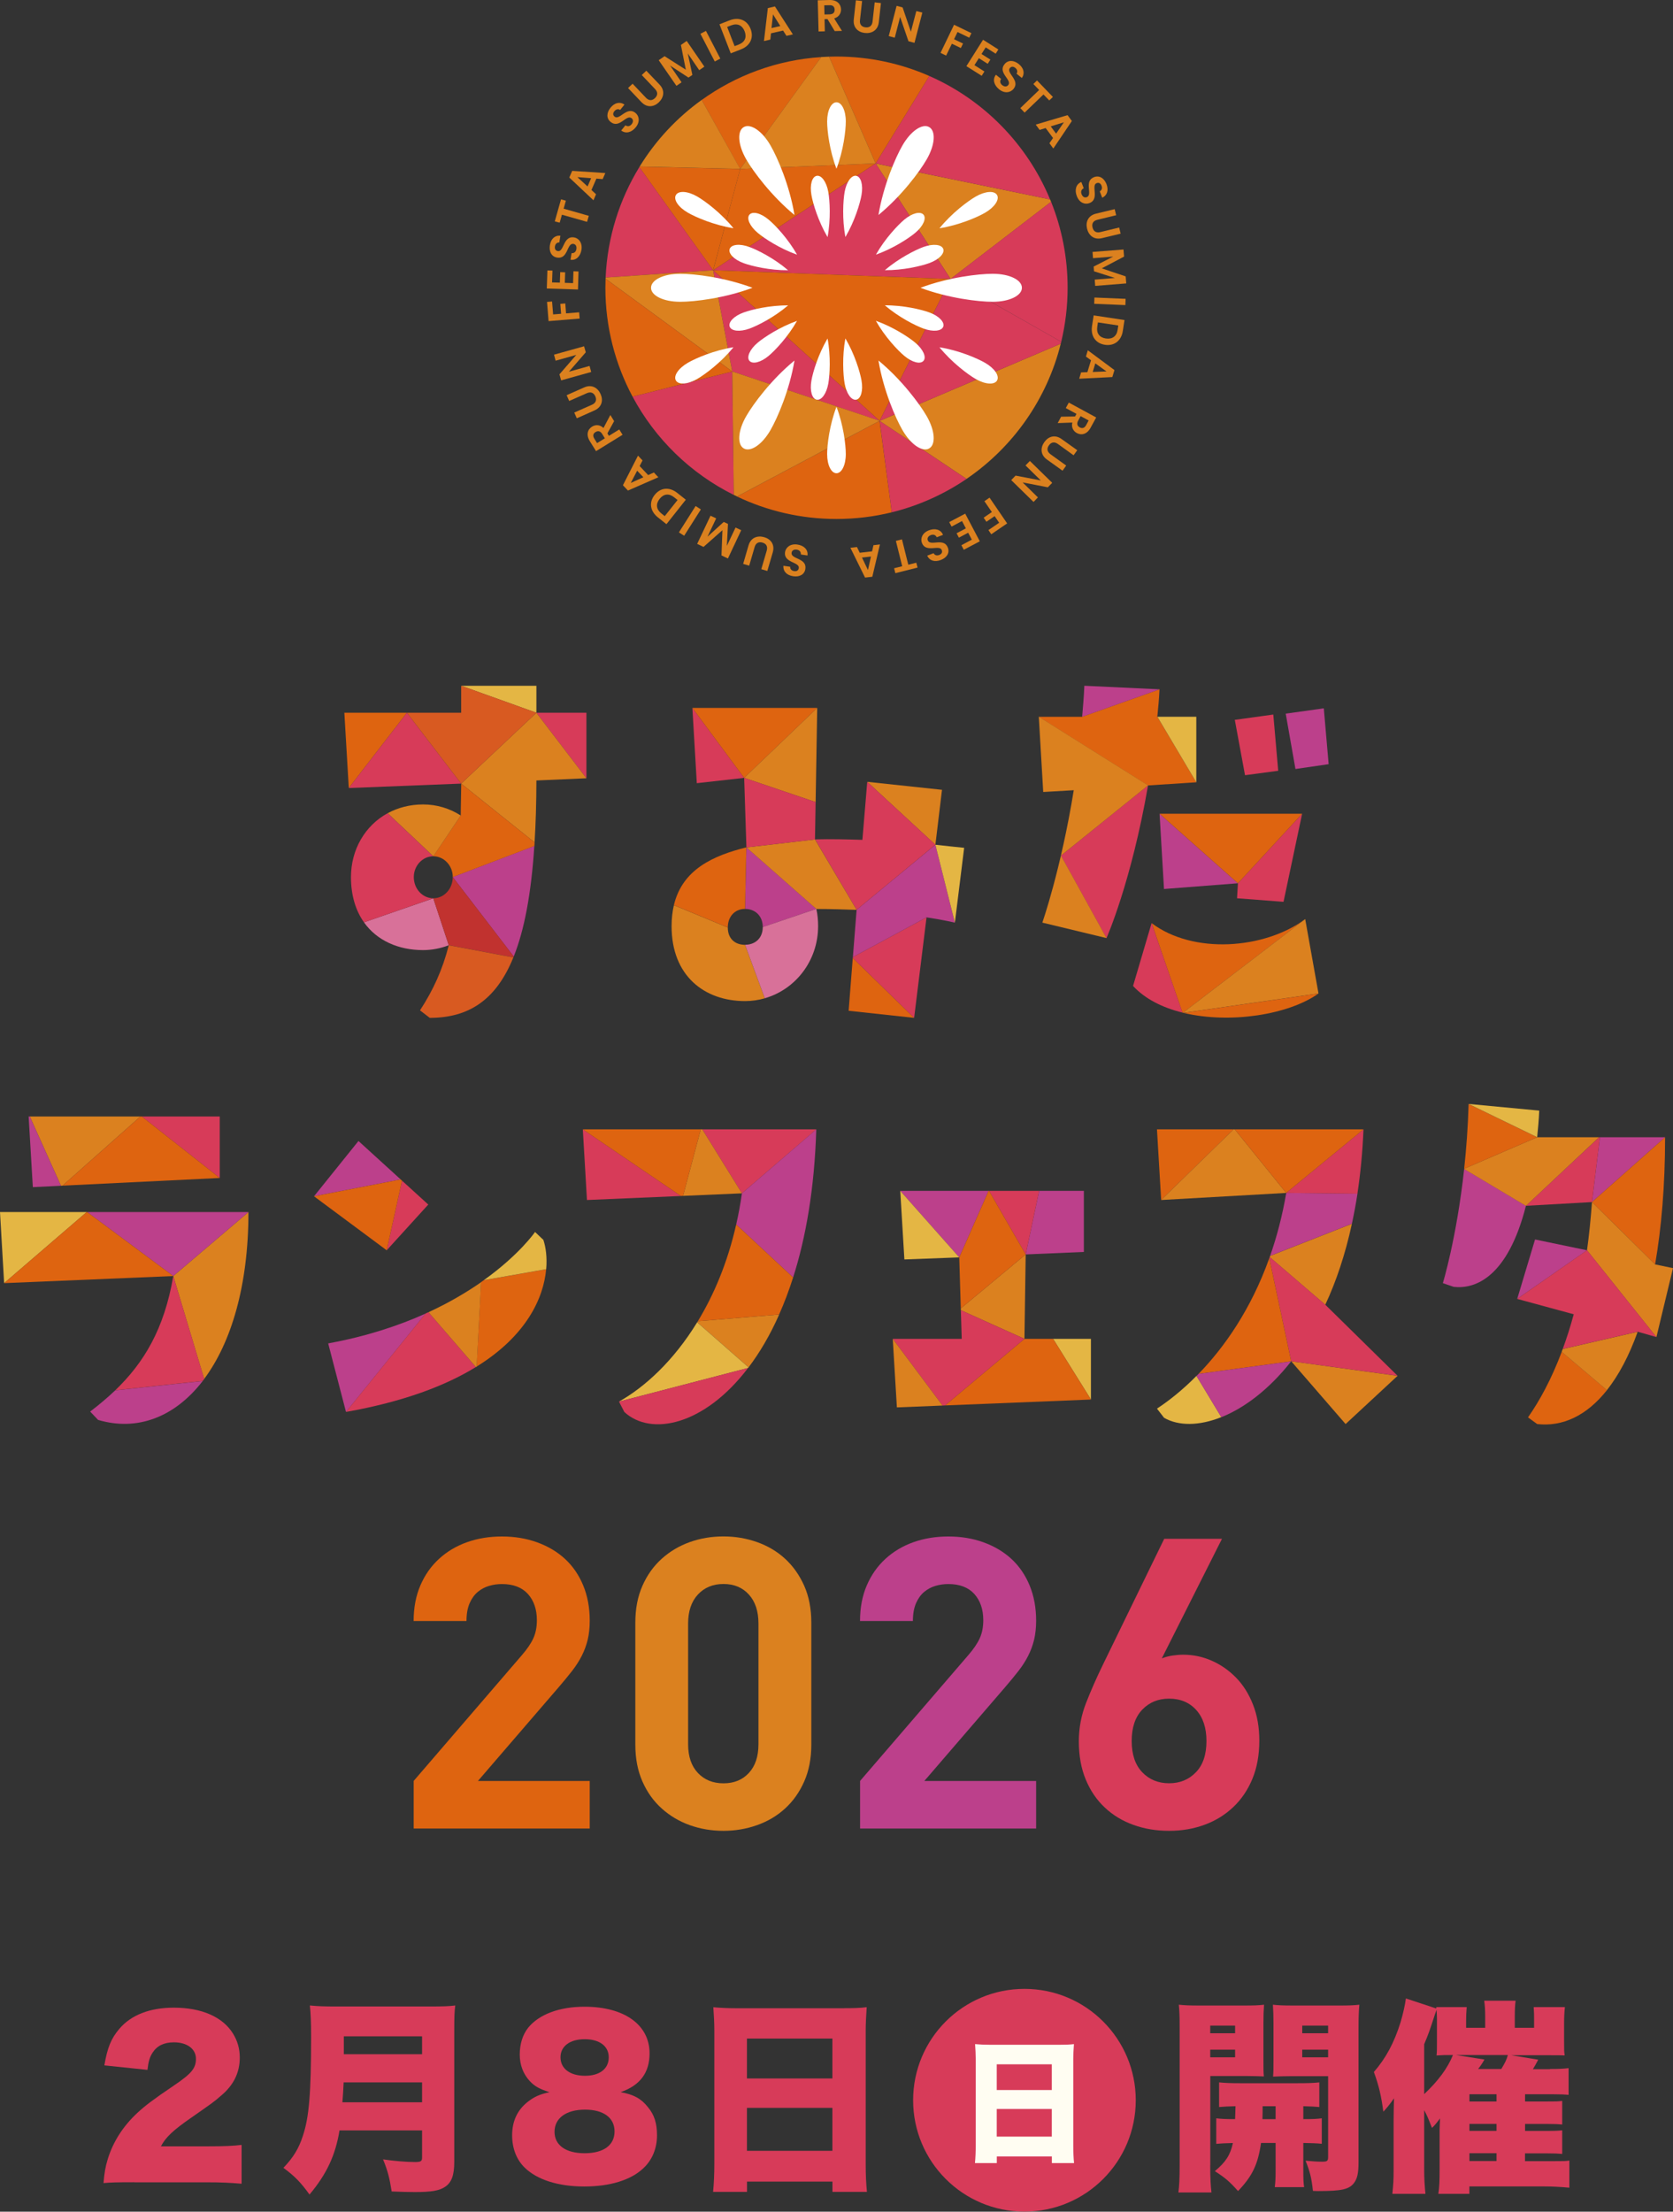 <?xml version="1.0" encoding="utf-8"?>
<!-- Generator: Adobe Illustrator 27.3.1, SVG Export Plug-In . SVG Version: 6.00 Build 0)  -->
<svg version="1.1" id="レイヤー_1" xmlns="http://www.w3.org/2000/svg" xmlns:xlink="http://www.w3.org/1999/xlink" x="0px"
	 y="0px" viewBox="0 0 283.29 374.34" style="enable-background:new 0 0 283.29 374.34;" xml:space="preserve">
<rect x="0" y="0" width="283.29" height="374.34" fill="#333333" stroke="none"/>
<style type="text/css">
	.st0{fill:#D73B59;}
	.st1{fill:#FFFDF2;}
	.st2{fill:#DE6410;}
	.st3{fill:#DB811F;}
	.st4{fill:#BC408B;}
	.st5{fill:none;}
	.st6{fill:#D87199;}
	.st7{fill:#E4B644;}
	.st8{fill:#C1322F;}
	.st9{fill:#D85A21;}
	.st10{fill:#FFFFFF;}
</style>
<g>
	<g>
		<g>
			<g>
				<path class="st0" d="M22.75,369.36c-3.13,0-3.93,0.03-5.22,0.14c0.14-1.7,0.31-2.75,0.73-4.1c0.9-2.89,2.57-5.53,5.01-7.79
					c1.32-1.22,2.64-2.23,6.19-4.63c2.99-2.02,3.72-2.92,3.72-4.52c0-1.67-1.5-2.78-3.72-2.78c-1.67,0-2.85,0.56-3.62,1.74
					c-0.49,0.77-0.7,1.46-0.87,2.92l-7.3-0.76c0.52-3.03,1.15-4.56,2.54-6.19c1.98-2.33,5.15-3.58,9.22-3.58
					c4.69,0,8.28,1.56,10.02,4.38c0.76,1.22,1.15,2.57,1.15,4.07c0,2.54-1.04,4.69-3.2,6.47c-1.15,1.01-1.5,1.25-5.04,3.72
					c-3.03,2.09-4.31,3.3-5.11,4.83h8.1c2.61,0,4.21-0.07,5.56-0.24v6.57c-2.02-0.17-3.48-0.24-5.95-0.24H22.75z"/>
				<path class="st0" d="M57.49,360.59c-0.7,4.24-2.19,7.41-5.08,10.85c-1.5-2.09-2.57-3.16-4.42-4.52c1.67-1.74,2.61-3.27,3.3-5.43
					c1.04-3.1,1.39-7.16,1.39-16.66c0-2.68-0.07-4.1-0.21-5.39c1.5,0.14,2.43,0.17,4.56,0.17h15.68c2.23,0,3.27-0.03,4.38-0.17
					c-0.14,1.01-0.17,1.91-0.17,4.28v22.19c0,2.26-0.45,3.48-1.53,4.21c-0.97,0.66-2.3,0.9-5.11,0.9c-1.04,0-2.3-0.03-3.96-0.1
					c-0.35-2.23-0.66-3.51-1.46-5.43c1.91,0.28,4,0.45,5.43,0.45c0.97,0,1.18-0.14,1.18-0.76v-4.59H57.49z M71.47,355.83v-3.37
					H58.19c-0.07,1.43-0.1,2.05-0.21,3.37H71.47z M71.47,347.69v-3.03H58.22v3.03H71.47z"/>
				<path class="st0" d="M109.72,356.66c1.08,1.29,1.53,2.71,1.53,4.76c0,2.19-0.8,4.17-2.3,5.56c-2.12,2.02-5.67,3.1-10.02,3.1
					c-4.42,0-8-1.15-10.09-3.2c-1.39-1.36-2.12-3.27-2.12-5.46c0-2.43,0.9-4.31,2.68-5.7c1.08-0.83,1.98-1.25,3.65-1.6
					c-1.74-0.56-2.54-1.01-3.37-1.91c-1.08-1.18-1.67-2.71-1.67-4.45c0-1.81,0.49-3.37,1.43-4.56c1.84-2.26,5.29-3.55,9.53-3.55
					c6.75,0,11.02,3.06,11.02,7.89c0,3.27-1.6,5.43-4.9,6.57C107.29,354.51,108.58,355.2,109.72,356.66z M93.9,360.83
					c0,2.26,1.91,3.62,5.08,3.62c3.23,0,5.08-1.36,5.08-3.69c0-2.33-1.88-3.69-5.01-3.69C95.85,357.08,93.9,358.51,93.9,360.83z
					 M94.91,348.21c0,1.91,1.6,3.13,4.14,3.13c2.5,0,4.03-1.18,4.03-3.13c0-1.88-1.56-3.06-4.07-3.06
					C96.51,345.15,94.91,346.33,94.91,348.21z"/>
				<path class="st0" d="M142.9,339.9c1.63,0,2.78-0.03,3.86-0.17c-0.1,1.49-0.17,2.78-0.17,3.93v22.57c0,1.98,0.07,3.34,0.21,4.76
					h-5.84v-1.74h-14.47v1.74h-5.74c0.14-1.43,0.21-3.03,0.21-4.76v-22.53c0-1.29-0.07-2.54-0.17-3.96c1.15,0.1,2.4,0.17,4,0.17
					H142.9z M140.95,351.79v-6.75h-14.47v6.75H140.95z M126.48,356.77v7.27h14.47v-7.27H126.48z"/>
				<path class="st0" d="M204.93,366.47c0,2.23,0.07,3.48,0.21,4.62h-5.6c0.14-1.11,0.21-2.3,0.21-4.69v-23.13
					c0-1.91-0.03-2.85-0.14-3.96c0.94,0.1,1.77,0.14,3.51,0.14h7.37c1.88,0,2.68-0.03,3.55-0.14c-0.07,1.04-0.1,1.81-0.1,3.16v5.95
					c0,1.81,0,2.33,0.07,3.03c-0.73-0.03-1.91-0.07-2.85-0.07h-6.22V366.47z M204.93,344.14h4.21v-1.29h-4.21V344.14z
					 M204.93,348.21h4.21v-1.29h-4.21V348.21z M205.94,358.54c0.94,0.1,1.53,0.14,3.2,0.14c0.03-0.42,0.03-1.15,0.07-2.19
					c-1.22,0.03-1.98,0.07-2.78,0.14v-4.17c1.01,0.1,1.95,0.14,3.72,0.14h9.39c1.84,0,2.85-0.03,3.86-0.14v4.17
					c-0.83-0.07-1.29-0.1-2.71-0.14v2.19c1.63,0,2.19-0.03,3.13-0.14v4.31c-0.97-0.1-1.53-0.1-3.13-0.14v4.56
					c0,1.6,0.03,2.26,0.14,2.92h-4.97c0.1-0.9,0.14-1.36,0.14-2.96v-4.52h-2.47c-0.52,3.62-1.46,5.6-3.89,8.14
					c-1.43-1.6-2.16-2.23-3.93-3.37c1.84-1.53,2.61-2.71,3.06-4.76c-1.32,0.03-2.12,0.07-2.82,0.14V358.54z M213.8,356.49
					c0,0.87,0,1.32-0.03,2.19h2.23v-2.19H213.8z M230.04,365.95c0,1.91-0.21,2.82-0.8,3.58c-0.83,1.04-2.09,1.32-6.02,1.32
					c-0.17,0-0.42,0-0.9-0.03c-0.24-2.23-0.52-3.3-1.25-5.11c1.04,0.1,1.88,0.17,2.78,0.17c0.87,0,1.04-0.1,1.04-0.8v-13.67h-6.47
					c-1.08,0-1.81,0.03-2.85,0.07c0.07-0.76,0.07-1.43,0.07-3.06v-5.95c0-1.22-0.03-2.19-0.1-3.16c0.9,0.1,1.7,0.14,3.55,0.14h7.58
					c1.74,0,2.57-0.03,3.51-0.14c-0.1,1.11-0.14,2.09-0.14,3.93V365.95z M220.51,344.14h4.38v-1.29h-4.38V344.14z M220.51,348.21
					h4.38v-1.29h-4.38V348.21z"/>
				<path class="st0" d="M262.45,350.19c1.46,0,2.23-0.03,3.16-0.14v4.52c-0.7-0.07-1.39-0.1-2.57-0.1h-4.8v1.22h3.58
					c1.67,0,2.02,0,2.71-0.1v4c-0.73-0.07-1.25-0.1-2.71-0.1h-3.58v1.18h3.58c1.63,0,2.05-0.03,2.71-0.1v4
					c-0.76-0.07-1.22-0.1-2.68-0.1h-3.62v1.32h4.87c1.7,0,2.02,0,2.64-0.1v4.59c-1.57-0.14-2.92-0.21-4.24-0.21h-12.69v1.25h-5.25
					c0.17-1.18,0.21-2.09,0.21-4.17v-6.78c0-0.21,0.03-1.04,0.07-1.81c-0.52,0.7-0.94,1.22-1.36,1.6c-0.63-1.6-0.83-2.09-1.32-2.99
					v9.98c0,1.6,0.07,2.75,0.21,4.17h-5.6c0.17-1.67,0.21-2.33,0.21-4.03v-8.35c0-0.8,0.03-2.61,0.07-3.79
					c-0.7,1.01-1.32,1.77-1.81,2.26c-0.35-2.68-0.77-4.45-1.6-6.71c2.05-2.37,3.41-4.9,4.52-8.42c0.42-1.43,0.76-2.92,0.9-4.03
					l5.15,1.7v-0.24h5.15c-0.07,0.8-0.1,1.56-0.1,2.26v1.25h3.23v-1.91c0-1.11-0.07-2.05-0.17-2.68h5.32
					c-0.1,0.73-0.14,1.57-0.14,2.71v1.88h3.27v-1.32c0-0.94,0-1.25-0.07-2.19h5.29c-0.1,0.87-0.14,1.67-0.14,2.75v2.96
					c0,1.7,0,1.81,0.1,2.47c-0.77-0.03-1.18-0.03-2.33-0.03h-6.71l4.56,0.76c-0.45,0.83-0.56,1.04-0.9,1.6H262.45z M245.62,347.83
					c-1.04,0-1.25,0-2.37,0.07c0.07-0.7,0.07-0.97,0.07-2.64v-3.55c0-0.52-0.03-1.04-0.07-1.53c-0.21,0.56-0.28,0.8-0.49,1.43
					c-0.49,1.53-0.9,2.75-1.6,4.38v8.45c2.37-2.23,3.96-4.38,4.87-6.61H245.62z M251.36,348.59c-0.1,0.17-0.17,0.31-0.24,0.42
					c-0.38,0.59-0.42,0.66-0.83,1.18h3.93c0.66-1.11,0.87-1.53,1.11-2.36h-8.76L251.36,348.59z M253.41,355.69v-1.22h-4.59v1.22
					H253.41z M248.82,360.66h4.59v-1.18h-4.59V360.66z M248.82,365.77h4.59v-1.32h-4.59V365.77z"/>
			</g>
		</g>
		<circle class="st0" cx="173.47" cy="355.48" r="18.85"/>
		<g>
			<g>
				<path class="st1" d="M179.36,346.09c1.05,0,1.79-0.02,2.49-0.11c-0.07,0.96-0.11,1.79-0.11,2.53v14.54
					c0,1.28,0.04,2.15,0.13,3.07h-3.76V365h-9.32v1.12h-3.7c0.09-0.92,0.13-1.95,0.13-3.07v-14.52c0-0.83-0.05-1.63-0.11-2.55
					c0.74,0.07,1.55,0.11,2.58,0.11H179.36z M178.1,353.75v-4.35h-9.32v4.35H178.1z M168.78,356.96v4.68h9.32v-4.68H168.78z"/>
			</g>
		</g>
	</g>
	<g>
		<g>
			<g>
				<g>
					<g>
						<path class="st2" d="M70.05,309.48v-8.05l18.31-21.27c0.92-1.06,1.57-2.02,1.96-2.89c0.39-0.87,0.59-1.88,0.59-3.03
							c0-1.84-0.51-3.32-1.51-4.44c-1.01-1.12-2.48-1.69-4.41-1.69c-0.73,0-1.46,0.1-2.17,0.31c-0.71,0.21-1.35,0.55-1.93,1.03
							c-0.57,0.48-1.03,1.13-1.38,1.93c-0.34,0.8-0.52,1.8-0.52,2.99h-8.95c0-2.25,0.38-4.26,1.14-6.02
							c0.76-1.77,1.81-3.27,3.17-4.51c1.35-1.24,2.94-2.18,4.75-2.82c1.81-0.64,3.77-0.96,5.89-0.96c2.16,0,4.15,0.33,5.99,1
							c1.84,0.67,3.41,1.61,4.72,2.82c1.31,1.22,2.33,2.71,3.06,4.48c0.73,1.77,1.1,3.75,1.1,5.96c0,1.19-0.12,2.26-0.34,3.2
							c-0.23,0.94-0.56,1.85-1,2.72c-0.44,0.87-0.99,1.73-1.65,2.58c-0.67,0.85-1.41,1.76-2.24,2.72l-13.7,15.9h18.93v8.05H70.05z"
							/>
					</g>
				</g>
				<g>
					<g>
						<path class="st3" d="M137.38,295.29c0,2.34-0.4,4.42-1.2,6.23c-0.8,1.81-1.88,3.34-3.24,4.58c-1.35,1.24-2.94,2.18-4.75,2.82
							c-1.81,0.64-3.71,0.96-5.68,0.96c-2.02,0-3.92-0.32-5.71-0.96c-1.79-0.64-3.37-1.58-4.75-2.82c-1.38-1.24-2.47-2.76-3.27-4.58
							c-0.8-1.81-1.2-3.89-1.2-6.23v-20.65c0-2.34,0.4-4.42,1.2-6.23c0.8-1.81,1.89-3.34,3.27-4.58c1.38-1.24,2.96-2.18,4.75-2.82
							c1.79-0.64,3.69-0.96,5.71-0.96c1.97,0,3.87,0.32,5.68,0.96c1.81,0.64,3.4,1.58,4.75,2.82c1.35,1.24,2.43,2.77,3.24,4.58
							c0.8,1.81,1.2,3.89,1.2,6.23V295.29z M128.43,274.78c0-2.07-0.54-3.69-1.62-4.89c-1.08-1.19-2.51-1.79-4.3-1.79
							s-3.24,0.6-4.34,1.79c-1.1,1.19-1.65,2.82-1.65,4.89v20.45c0,2.07,0.55,3.68,1.65,4.85s2.55,1.76,4.34,1.76
							s3.22-0.59,4.3-1.76c1.08-1.17,1.62-2.79,1.62-4.85V274.78z"/>
					</g>
				</g>
				<g>
					<g>
						<path class="st4" d="M145.64,309.48v-8.05l18.31-21.27c0.92-1.06,1.57-2.02,1.96-2.89c0.39-0.87,0.59-1.88,0.59-3.03
							c0-1.84-0.51-3.32-1.51-4.44c-1.01-1.12-2.48-1.69-4.41-1.69c-0.73,0-1.46,0.1-2.17,0.31c-0.71,0.21-1.35,0.55-1.93,1.03
							c-0.57,0.48-1.03,1.13-1.38,1.93c-0.34,0.8-0.52,1.8-0.52,2.99h-8.95c0-2.25,0.38-4.26,1.14-6.02
							c0.76-1.77,1.81-3.27,3.17-4.51c1.35-1.24,2.94-2.18,4.75-2.82c1.81-0.64,3.77-0.96,5.89-0.96c2.16,0,4.15,0.33,5.99,1
							c1.84,0.67,3.41,1.61,4.72,2.82c1.31,1.22,2.33,2.71,3.06,4.48c0.73,1.77,1.1,3.75,1.1,5.96c0,1.19-0.12,2.26-0.34,3.2
							c-0.23,0.94-0.56,1.85-1,2.72c-0.44,0.87-0.99,1.73-1.65,2.58c-0.67,0.85-1.41,1.76-2.24,2.72l-13.7,15.9h18.93v8.05H145.64z"
							/>
					</g>
				</g>
				<g>
					<g>
						<path class="st0" d="M213.24,294.61c0,2.43-0.39,4.59-1.17,6.47c-0.78,1.88-1.86,3.48-3.24,4.78
							c-1.38,1.31-2.99,2.31-4.85,2.99c-1.86,0.69-3.87,1.03-6.02,1.03c-2.16,0-4.17-0.33-6.02-1c-1.86-0.66-3.48-1.64-4.85-2.93
							c-1.38-1.28-2.46-2.87-3.24-4.75c-0.78-1.88-1.17-4.04-1.17-6.47c0-2.25,0.41-4.43,1.24-6.54c0.83-2.11,1.79-4.29,2.89-6.54
							l10.33-21.2h9.78l-10.19,20.24c0.6-0.23,1.2-0.39,1.82-0.48c0.62-0.09,1.23-0.14,1.82-0.14c1.65,0,3.25,0.33,4.78,1
							c1.54,0.67,2.91,1.62,4.13,2.86c1.22,1.24,2.18,2.77,2.89,4.58C212.89,290.33,213.24,292.36,213.24,294.61z M204.29,294.67
							c0-2.2-0.57-3.95-1.72-5.23c-1.15-1.28-2.68-1.93-4.61-1.93c-1.84,0-3.35,0.62-4.54,1.86c-1.19,1.24-1.79,3.01-1.79,5.3
							c0,2.3,0.6,4.06,1.79,5.3c1.19,1.24,2.71,1.86,4.54,1.86c1.84,0,3.35-0.62,4.54-1.86
							C203.7,298.74,204.29,296.97,204.29,294.67z"/>
					</g>
				</g>
			</g>
		</g>
		<g>
			<g>
				<path class="st5" d="M123.24,156.99c0,1.87,1.2,2.92,2.92,2.92c1.72,0,3-1.12,3-3c0-1.87-1.27-3.07-3-3.07
					C124.44,153.84,123.24,155.12,123.24,156.99z"/>
				<polygon class="st5" points="144.31,162.05 144.4,162.14 144.42,161.99 				"/>
				<path class="st3" d="M123.24,156.99l-9.13-3.78c-0.25,1.07-0.39,2.25-0.39,3.56c0,8.39,5.55,12.67,12.44,12.67
					c1.16,0,2.28-0.17,3.34-0.47l-3.34-9.05C124.44,159.91,123.24,158.87,123.24,156.99z"/>
				<path class="st4" d="M126.16,153.84c1.72,0,3,1.2,3,3.07l9.07-3.07l-11.84-10.42L126.16,153.84z"/>
				<path class="st6" d="M126.16,159.91l3.34,9.05c5.2-1.48,9.03-6.35,9.03-12.2c0-0.97-0.08-1.95-0.3-2.92l-9.07,3.07
					C129.16,158.79,127.88,159.91,126.16,159.91z"/>
				<path class="st2" d="M126.16,153.84l0.22-10.42c-5.61,1.4-10.83,3.73-12.27,9.78l9.13,3.78
					C123.24,155.12,124.44,153.84,126.16,153.84z"/>
				<polygon class="st2" points="143.7,171.08 154.79,172.28 144.4,162.14 				"/>
				<polygon class="st0" points="117.99,132.56 126.01,131.66 117.24,119.82 				"/>
				<polygon class="st0" points="144.4,162.14 154.79,172.28 156.89,155.27 144.42,161.99 				"/>
				<path class="st4" d="M145.05,153.99l-0.63,8l12.47-6.72c3,0.45,4.8,0.9,4.8,0.9l-3.3-13.19L145.05,153.99z"/>
				<polygon class="st3" points="159.51,133.68 146.85,132.33 158.39,142.98 				"/>
				<polygon class="st2" points="117.24,119.82 126.01,131.66 138.38,119.82 				"/>
				<path class="st7" d="M158.39,142.98l3.3,13.19l1.57-12.67C161.91,143.35,160.26,143.2,158.39,142.98z"/>
				<path class="st0" d="M146.85,132.33l-0.82,9.82c-2.62-0.08-5.32-0.15-8.02-0.08l7.04,11.92l13.34-11.02L146.85,132.33z"/>
				<polygon class="st3" points="138.38,119.82 126.01,131.66 138.11,135.76 				"/>
				<path class="st3" d="M126.39,143.43l11.84,10.42c2.4,0,4.72,0.08,6.82,0.15L138,142.08L126.39,143.43z"/>
				<polygon class="st0" points="138.11,135.76 126.01,131.66 126.39,143.43 138,142.08 				"/>
			</g>
			<g>
				<path class="st5" d="M91.01,142.97l-0.49-0.39c-0.01,0.2-0.03,0.39-0.04,0.59L91.01,142.97z"/>
				<path class="st5" d="M87.14,162.09l-0.15-0.19c-0.02,0.05-0.04,0.1-0.06,0.15L87.14,162.09z"/>
				<path class="st5" d="M70.07,148.45c0,2.02,1.5,3.6,3.3,3.6c1.8,0,3.3-1.57,3.3-3.6c0-1.95-1.5-3.52-3.3-3.52
					C71.57,144.93,70.07,146.5,70.07,148.45z"/>
				<polygon class="st0" points="99.3,131.73 99.3,120.64 90.83,120.64 				"/>
				<path class="st3" d="M78.09,132.63l12.43,9.95c0.2-3.19,0.3-6.67,0.31-10.48l8.47-0.37l-8.47-11.09L78.09,132.63z"/>
				<path class="st6" d="M61.63,156.11c2.21,3.12,5.87,4.7,10.01,4.7c1.5,0,3-0.3,4.35-0.82l-2.62-7.94L61.63,156.11z"/>
				<polygon class="st2" points="58.31,120.64 59.06,133.38 68.9,120.64 				"/>
				<path class="st4" d="M86.99,161.9c1.8-4.49,2.96-10.63,3.49-18.73l-13.82,5.27L86.99,161.9z"/>
				<path class="st2" d="M78.02,138.03l-4.65,6.9c1.8,0,3.3,1.57,3.3,3.52l13.82-5.27c0.01-0.2,0.03-0.39,0.04-0.59l-12.43-9.95
					C78.09,134.51,78.02,136.31,78.02,138.03z"/>
				<path class="st8" d="M73.37,152.04l2.62,7.94l10.94,2.06c0.02-0.05,0.04-0.1,0.06-0.15l-10.33-13.45
					C76.67,150.47,75.17,152.04,73.37,152.04z"/>
				<path class="st9" d="M71.12,171.01l1.65,1.27c6.5,0,11.19-2.92,14.16-10.23l-10.94-2.06C74.94,164.11,73.37,167.56,71.12,171.01
					z"/>
				<path class="st0" d="M70.07,148.45c0-1.95,1.5-3.52,3.3-3.52l-7.73-7.29c-3.83,2.09-6.21,6.16-6.21,10.81
					c0,3.15,0.82,5.71,2.2,7.66l11.74-4.07C71.57,152.04,70.07,150.47,70.07,148.45z"/>
				<path class="st3" d="M78.02,138.03c-1.87-1.2-4.05-1.87-6.37-1.87c-2.24,0-4.27,0.54-6,1.48l7.73,7.29L78.02,138.03z"/>
				<polygon class="st0" points="59.06,133.38 78.09,132.63 68.9,120.64 				"/>
				<polygon class="st7" points="90.83,116.07 78.09,116.07 90.83,120.64 				"/>
				<polygon class="st9" points="78.09,116.07 78.09,120.64 68.9,120.64 78.09,132.63 90.83,120.64 				"/>
			</g>
			<g>
				<path class="st5" d="M200.22,171.39l0.02,0.07l0.06-0.05C200.28,171.41,200.25,171.4,200.22,171.39z"/>
				<path class="st5" d="M200.25,171.46l0.16-0.02c-0.03-0.01-0.07-0.02-0.1-0.02L200.25,171.46z"/>
				<polygon class="st4" points="197.1,150.47 209.62,149.5 196.35,137.73 				"/>
				<path class="st2" d="M221.01,155.57c-6.9,5.1-18.96,6-26.01,0.67l5.22,15.15c0.03,0.01,0.06,0.01,0.09,0.02L221.01,155.57z"/>
				<polygon class="st0" points="216.44,130.46 215.61,120.94 209.09,121.84 210.82,131.21 				"/>
				<path class="st3" d="M200.31,171.41c0.03,0.01,0.07,0.02,0.1,0.02l22.85-3.28l-2.25-12.59L200.31,171.41z"/>
				<polygon class="st0" points="217.34,152.64 220.49,137.73 209.62,149.5 209.47,152.04 				"/>
				<polygon class="st4" points="217.71,120.79 219.36,130.16 224.98,129.34 224.16,119.89 				"/>
				<polygon class="st2" points="196.35,137.73 209.62,149.5 220.49,137.73 				"/>
				<path class="st2" d="M202.57,132.41l-6.6-11.09c0.15-1.5,0.3-3.07,0.37-4.65l-13.12,4.65h-7.34l18.51,11.62L202.57,132.41z"/>
				<polygon class="st7" points="202.57,121.32 195.98,121.32 202.57,132.41 				"/>
				<path class="st4" d="M183.61,116.07c-0.07,1.8-0.22,3.52-0.37,5.25l13.12-4.65L183.61,116.07z"/>
				<path class="st0" d="M179.65,144.82l7.71,13.97c0,0,4.2-9.44,7.04-25.86L179.65,144.82z"/>
				<path class="st2" d="M223.26,168.16l-22.85,3.28C208.28,173.32,218.2,171.76,223.26,168.16z"/>
				<path class="st0" d="M191.86,166.88c2.04,2.21,5.01,3.68,8.37,4.51L195,156.24L191.86,166.88z"/>
				<path class="st3" d="M194.41,132.93l-18.51-11.62l0.75,12.74l5.17-0.3c-2.17,13.42-5.32,22.41-5.32,22.41l10.87,2.62
					l-7.71-13.97L194.41,132.93z"/>
			</g>
		</g>
		<g>
			<g>
				<polygon class="st5" points="10.39,200.86 10.59,200.68 10.32,200.7 				"/>
				<polygon class="st5" points="14.72,205.12 14.68,205.15 14.76,205.15 				"/>
				<polygon class="st5" points="23.89,188.88 23.78,188.97 24,188.97 				"/>
				<path class="st5" d="M34.57,233.4c-0.08,0.11-0.16,0.22-0.25,0.33l0.34-0.04L34.57,233.4z"/>
				<polygon class="st3" points="10.59,200.68 23.78,188.97 5.04,188.97 10.32,200.7 				"/>
				<polygon class="st4" points="5.56,200.93 10.32,200.7 5.04,188.97 4.85,188.97 				"/>
				<polygon class="st0" points="37.21,188.97 24,188.97 37.21,199.38 				"/>
				<polygon class="st2" points="37.21,199.38 24,188.97 23.78,188.97 10.59,200.68 				"/>
				<path class="st4" d="M15.27,238.92l1.34,1.41c6.62,1.97,13-0.47,17.72-6.59l-14.81,1.58C18.19,236.58,16.77,237.77,15.27,238.92
					z"/>
				<polygon class="st7" points="0,205.15 0.7,217.18 14.68,205.15 				"/>
				<path class="st3" d="M42.07,205.15l-12.73,10.83l5.23,17.42C39.13,227.28,42.07,217.64,42.07,205.15z"/>
				<path class="st0" d="M29.34,215.98c-1.54,9.08-5.06,14.76-9.82,19.33l14.81-1.58c0.08-0.11,0.17-0.22,0.25-0.33L29.34,215.98z"
					/>
				<polygon class="st4" points="14.76,205.15 29.34,215.98 42.07,205.15 				"/>
				<polygon class="st2" points="14.68,205.15 0.7,217.18 29.34,215.98 14.76,205.15 				"/>
			</g>
			<path class="st5" d="M247.89,197.83l0.03,0.02c0-0.01,0-0.02,0-0.04L247.89,197.83z"/>
			<g>
				<path class="st5" d="M81.48,216.77l-0.01,0.25c0.16-0.11,0.31-0.22,0.46-0.32L81.48,216.77z"/>
				<polygon class="st5" points="68.12,199.58 67.85,199.63 68.07,199.83 				"/>
				<path class="st5" d="M80.69,231.52l0.01-0.2c-0.04,0.02-0.08,0.05-0.12,0.07L80.69,231.52z"/>
				<path class="st5" d="M72.4,221.92l-0.32,0.4c0.16-0.07,0.32-0.14,0.48-0.22L72.4,221.92z"/>
				<polygon class="st0" points="72.52,203.88 68.07,199.83 65.48,211.62 				"/>
				<polygon class="st4" points="60.7,193.12 53.17,202.48 67.85,199.63 				"/>
				<path class="st2" d="M81.46,217.01l-0.76,14.3c8.51-5.27,11.35-11.68,11.78-16.48l-10.57,1.86
					C81.77,216.8,81.62,216.91,81.46,217.01z"/>
				<path class="st7" d="M92.01,209.86l-1.41-1.34c0,0-2.62,3.83-8.68,8.16l10.57-1.86C92.66,212.84,92.43,211.11,92.01,209.86z"/>
				<path class="st4" d="M55.57,227.38l3.02,11.61l13.49-16.67C67.54,224.37,62.07,226.19,55.57,227.38z"/>
				<polygon class="st2" points="68.07,199.83 67.85,199.63 53.17,202.48 65.48,211.62 				"/>
				<path class="st0" d="M72.08,222.31l-13.49,16.67c9.8-1.74,16.9-4.47,21.99-7.6l-8.03-9.29
					C72.4,222.17,72.24,222.24,72.08,222.31z"/>
				<path class="st3" d="M72.56,222.1l8.03,9.29c0.04-0.02,0.08-0.05,0.12-0.07l0.76-14.3C79.04,218.71,76.08,220.47,72.56,222.1z"
					/>
			</g>
			<g>
				<path class="st5" d="M126.83,231.49l-0.08-0.07c-0.03,0.04-0.05,0.07-0.08,0.11L126.83,231.49z"/>
				<path class="st5" d="M117.87,223.64l0.19,0.17c0.04-0.06,0.08-0.13,0.12-0.19L117.87,223.64z"/>
				<polygon class="st5" points="115.6,202.63 115.66,202.41 115.3,202.43 				"/>
				<polygon class="st5" points="118.74,190.85 118.66,191.15 118.92,191.15 				"/>
				<polygon class="st0" points="118.92,191.15 125.63,201.98 138.23,191.15 				"/>
				<path class="st4" d="M125.63,201.98c-0.26,1.83-0.58,3.58-0.97,5.27l9.64,8.97c2.17-6.8,3.62-15.11,3.92-25.07L125.63,201.98z"
					/>
				<polygon class="st3" points="118.66,191.15 115.66,202.41 125.63,201.98 118.92,191.15 				"/>
				<polygon class="st0" points="99.39,203.11 115.3,202.43 98.69,191.15 				"/>
				<path class="st3" d="M118.06,223.81l8.7,7.62c1.87-2.47,3.63-5.44,5.18-8.94l-13.76,1.13
					C118.13,223.68,118.1,223.74,118.06,223.81z"/>
				<path class="st7" d="M104.81,237.23l21.86-5.69c0.03-0.04,0.05-0.07,0.08-0.11l-8.7-7.62
					C114.01,230.41,109.09,234.84,104.81,237.23z"/>
				<path class="st0" d="M105.72,238.99c4.5,4.15,13.54,2.29,20.95-7.45l-21.86,5.69L105.72,238.99z"/>
				<path class="st2" d="M118.17,223.62l13.76-1.13c0.86-1.93,1.65-4.02,2.37-6.27l-9.64-8.97
					C123.2,213.71,120.88,219.15,118.17,223.62z"/>
				<polygon class="st2" points="98.69,191.15 115.3,202.43 115.66,202.41 118.66,191.15 				"/>
			</g>
			<g>
				<polygon class="st5" points="167.43,201.5 167.4,201.56 167.47,201.56 				"/>
				<polygon class="st5" points="162.46,221.66 162.7,221.76 162.69,221.46 				"/>
				<polygon class="st5" points="159.75,238.1 160.02,237.88 159.6,237.9 				"/>
				<polygon class="st3" points="173.68,212.32 162.69,221.46 162.7,221.76 173.47,226.61 				"/>
				<polygon class="st7" points="184.73,236.88 184.73,226.61 178.32,226.61 				"/>
				<polygon class="st2" points="173.47,226.61 160.02,237.88 184.73,236.88 178.32,226.61 				"/>
				<polygon class="st0" points="162.7,221.76 162.85,226.61 151.17,226.61 159.6,237.9 160.02,237.88 173.47,226.61 				"/>
				<polygon class="st4" points="152.44,201.56 162.43,212.82 167.4,201.56 				"/>
				<polygon class="st7" points="153.14,213.17 162.43,212.82 152.44,201.56 				"/>
				<polygon class="st3" points="151.87,238.21 159.6,237.9 151.17,226.61 				"/>
				<polygon class="st4" points="183.53,211.9 183.53,201.56 175.96,201.56 173.68,212.32 				"/>
				<polygon class="st0" points="175.96,201.56 167.47,201.56 173.68,212.32 				"/>
				<polygon class="st2" points="167.47,201.56 167.4,201.56 162.43,212.82 162.69,221.46 173.68,212.32 				"/>
			</g>
			<g>
				<path class="st5" d="M215.07,212.56l-0.21,0.08l0.13,0.12C215.02,212.69,215.04,212.63,215.07,212.56z"/>
				<path class="st5" d="M214.86,212.64l0.07,0.31c0.02-0.06,0.05-0.13,0.07-0.19L214.86,212.64z"/>
				<path class="st5" d="M202.95,232.54l-0.52,0.07l0.17,0.28C202.71,232.77,202.83,232.66,202.95,232.54z"/>
				<polygon class="st5" points="209,191.05 208.89,191.15 209.08,191.15 				"/>
				<path class="st7" d="M195.91,238.42l1.2,1.55c2.44,1.4,5.91,1.4,9.7-0.11l-4.21-6.98C200.26,235.25,197.95,237.08,195.91,238.42
					z"/>
				<path class="st3" d="M224.41,220.84c1.84-3.93,3.38-8.5,4.51-13.71l-13.85,5.44c-0.02,0.07-0.05,0.13-0.07,0.2L224.41,220.84z"
					/>
				<polygon class="st3" points="227.85,241.03 236.65,232.87 218.64,230.4 				"/>
				<path class="st4" d="M229.86,202.04l-12.06-0.13c-0.66,3.87-1.59,7.41-2.73,10.65l13.85-5.44
					C229.27,205.49,229.59,203.8,229.86,202.04z"/>
				<path class="st0" d="M215,212.76c-0.02,0.06-0.05,0.13-0.07,0.19l3.71,17.45l18.01,2.46l-12.24-12.03L215,212.76z"/>
				<polygon class="st2" points="195.91,191.15 196.62,203.11 208.89,191.15 				"/>
				<path class="st2" d="M202.95,232.54l15.69-2.13l-3.71-17.45C211.84,221.59,207.35,228.01,202.95,232.54z"/>
				<path class="st4" d="M202.6,232.89l4.21,6.98c3.85-1.54,8.04-4.64,11.83-9.46l-15.69,2.13
					C202.83,232.66,202.71,232.77,202.6,232.89z"/>
				<polygon class="st3" points="208.89,191.15 196.62,203.11 217.79,201.91 209.08,191.15 				"/>
				<path class="st0" d="M230.88,191.15l-13.09,10.76l12.06,0.13C230.37,198.65,230.72,195.02,230.88,191.15z"/>
				<polygon class="st2" points="209.08,191.15 217.79,201.91 230.88,191.15 				"/>
			</g>
			<g>
				<polygon class="st5" points="270.93,192.33 270.77,192.49 270.91,192.49 				"/>
				<path class="st5" d="M264.04,228.46l0.4,0.34c0.06-0.16,0.12-0.32,0.18-0.48L264.04,228.46z"/>
				<path class="st4" d="M244.32,217.18l1.83,0.63c3.66,0.42,9.15-1.62,12.24-13.72l-10.46-6.24
					C246.65,209.57,244.32,217.18,244.32,217.18z"/>
				<polygon class="st4" points="270.91,192.49 269.57,203.46 281.95,192.49 				"/>
				<polygon class="st0" points="270.77,192.49 258.39,204.09 269.57,203.46 270.91,192.49 				"/>
				<path class="st2" d="M281.95,192.49l-12.38,10.97l10.69,10.55C281.32,207.89,281.95,200.72,281.95,192.49z"/>
				<path class="st2" d="M258.74,239.9l1.55,1.13c4.32,0.49,8.39-1.42,11.82-5.74l-7.66-6.49
					C262.7,233.44,260.72,237.07,258.74,239.9z"/>
				<path class="st3" d="M260.28,192.49l-12.36,5.33c0,0.01,0,0.02,0,0.04l10.46,6.24l12.38-11.61H260.28z"/>
				<path class="st3" d="M280.26,214.01l-10.69-10.55c-0.21,2.88-0.49,5.63-0.84,8.16l11.75,14.7l2.81-11.68L280.26,214.01z"/>
				<polygon class="st4" points="259.93,209.79 256.91,219.85 268.73,211.62 				"/>
				<path class="st3" d="M264.44,228.8l7.66,6.49c1.98-2.49,3.74-5.78,5.21-9.88l-12.69,2.92
					C264.56,228.49,264.5,228.65,264.44,228.8z"/>
				<path class="st2" d="M248.68,186.86c-0.11,3.93-0.39,7.61-0.75,10.96l12.36-5.33L248.68,186.86z"/>
				<path class="st7" d="M260.64,187.98l-11.96-1.13l11.61,5.63C260.43,191.08,260.57,189.6,260.64,187.98z"/>
				<path class="st0" d="M256.91,219.85l9.57,2.6c-0.57,2.12-1.2,4.07-1.86,5.87l12.69-2.92l3.17,0.91l-11.75-14.7L256.91,219.85z"
					/>
			</g>
		</g>
		<g>
			<path class="st5" d="M108.2,28.19l0.06,0.08c0.02-0.03,0.03-0.05,0.05-0.08L108.2,28.19z"/>
			<path class="st3" d="M160.96,47.22l17.02-13.06c-0.06-0.14-0.11-0.27-0.17-0.41l-29.54-6.08L160.96,47.22z"/>
			<path class="st0" d="M177.81,33.75c-3.86-9.33-11.23-16.84-20.45-20.89l-9.09,14.8L177.81,33.75z"/>
			<polygon class="st0" points="120.76,45.74 160.96,47.22 148.27,27.66 			"/>
			<path class="st2" d="M157.36,12.86c-4.81-2.11-10.13-3.29-15.72-3.29c-0.42,0-0.84,0.01-1.25,0.02l7.88,18.07L157.36,12.86z"/>
			<polygon class="st2" points="125.33,28.6 120.76,45.74 148.27,27.66 			"/>
			<path class="st0" d="M179.7,57.85c0.7-2.93,1.08-6,1.08-9.15c0-5.14-0.99-10.05-2.8-14.55l-17.02,13.06L179.7,57.85z"/>
			<polygon class="st0" points="123.99,62.87 148.95,71.23 120.76,45.74 			"/>
			<polygon class="st2" points="148.95,71.23 160.96,47.22 120.76,45.74 			"/>
			<path class="st2" d="M139.06,9.66c-7.53,0.49-14.47,3.11-20.24,7.26l6.51,11.69L139.06,9.66z"/>
			<path class="st2" d="M124.8,84.04c5.1,2.43,10.81,3.8,16.84,3.8c3.23,0,6.37-0.39,9.37-1.13l-2.07-15.48L124.8,84.04z"/>
			<path class="st0" d="M151.01,86.71c4.59-1.13,8.86-3.07,12.66-5.65l-14.72-9.83L151.01,86.71z"/>
			<path class="st3" d="M148.27,27.66l-7.88-18.07c-0.44,0.01-0.89,0.04-1.33,0.06L125.33,28.6L148.27,27.66z"/>
			<path class="st3" d="M163.67,81.05c7.82-5.33,13.6-13.43,15.95-22.88l-30.67,13.06L163.67,81.05z"/>
			<path class="st0" d="M160.96,47.22l-12.01,24.01l30.67-13.06c0.03-0.11,0.05-0.21,0.08-0.32L160.96,47.22z"/>
			<path class="st0" d="M107.11,67.13c3.84,7.18,9.84,13.01,17.14,16.64l-0.26-20.89L107.11,67.13z"/>
			<path class="st3" d="M123.99,62.87l0.26,20.89c0.18,0.09,0.37,0.18,0.56,0.27l24.14-12.81L123.99,62.87z"/>
			<path class="st2" d="M125.33,28.6l-17.03-0.4c-0.02,0.03-0.03,0.05-0.05,0.08l12.5,17.46L125.33,28.6z"/>
			<path class="st3" d="M118.82,16.91c-4.21,3.02-7.79,6.86-10.51,11.28l17.03,0.4L118.82,16.91z"/>
			<path class="st0" d="M108.26,28.28c-3.36,5.49-5.41,11.87-5.71,18.7l18.21-1.24L108.26,28.28z"/>
			<path class="st3" d="M120.76,45.74l-18.21,1.24c0,0.06,0,0.13-0.01,0.19l21.45,15.71L120.76,45.74z"/>
			<path class="st2" d="M102.54,47.17c-0.02,0.51-0.03,1.02-0.03,1.54c0,6.66,1.67,12.93,4.6,18.42l16.88-4.25L102.54,47.17z"/>
		</g>
		<g>
			<g>
				<path class="st3" d="M107.65,21.55c-0.69,0.85-1.67,1.15-2.46,0.54l0.71-0.88c0.35,0.24,0.74,0.2,1.05-0.18
					c0.31-0.39,0.29-0.78,0-1.02c-0.89-0.72-2.06,1.84-3.55,0.63c-0.74-0.6-0.71-1.56-0.02-2.41c0.68-0.84,1.57-1.07,2.36-0.53
					l-0.73,0.91c-0.29-0.2-0.67-0.15-0.96,0.19c-0.27,0.31-0.31,0.68,0.03,0.95c0.82,0.66,2.07-1.81,3.51-0.65
					C108.24,19.62,108.41,20.61,107.65,21.55z"/>
				<path class="st3" d="M106.35,14.9l0.77-0.73l2.25,2.37c0.5,0.53,1.05,0.53,1.53,0.07c0.49-0.47,0.52-1.01,0.02-1.54l-2.25-2.37
					l0.77-0.73l2.25,2.36c0.96,1.01,0.7,2.19-0.13,2.99c-0.84,0.8-2,0.96-2.96-0.05L106.35,14.9z"/>
				<path class="st3" d="M111.54,10.19l0.99-0.68l3.6,2.29l-0.83-4.19l0.98-0.68l2.99,4.35l-0.87,0.6l-1.94-2.83l0.78,3.63
					l-0.66,0.45l-3.11-2.03l1.94,2.83l-0.87,0.6L111.54,10.19z"/>
				<path class="st3" d="M118.6,5.72l0.94-0.49l2.43,4.69l-0.94,0.49L118.6,5.72z"/>
				<path class="st3" d="M127.1,4.9c0.58,1.49-0.07,2.85-1.64,3.46l-1.72,0.67l-1.91-4.92l1.72-0.67
					C125.12,2.83,126.52,3.4,127.1,4.9z M125.09,7.54c1.04-0.4,1.39-1.22,1-2.24c-0.4-1.02-1.22-1.41-2.26-1.01l-0.7,0.27l1.26,3.25
					L125.09,7.54z"/>
				<path class="st3" d="M132.6,5.17l-2.05,0.47l-0.11,1.06l-1.08,0.25l0.66-5.58l1.2-0.28l3.04,4.73l-1.09,0.25L132.6,5.17z
					 M130.89,2.43l-0.25,2.32l1.49-0.34L130.89,2.43z"/>
				<path class="st3" d="M140.46,0c1.27-0.03,1.92,0.68,1.95,1.57c0.02,0.64-0.32,1.3-1.16,1.55l1.32,2.11l-1.23,0.03l-1.22-2.03
					l-0.5,0.01l0.05,2.06l-1.06,0.03l-0.14-5.28L140.46,0z M140.45,0.88l-0.88,0.02l0.04,1.55l0.89-0.02
					c0.59-0.02,0.85-0.33,0.83-0.81C141.31,1.15,141.04,0.86,140.45,0.88z"/>
				<path class="st3" d="M144.93,0.05l1.05,0.12l-0.36,3.25c-0.08,0.72,0.27,1.14,0.94,1.21c0.68,0.07,1.11-0.26,1.19-0.98
					l0.36-3.25l1.06,0.12l-0.36,3.24c-0.15,1.38-1.22,1.95-2.37,1.82c-1.15-0.13-2.02-0.91-1.87-2.29L144.93,0.05z"/>
				<path class="st3" d="M156.18,2.13l-1.33,5.12l-1.02-0.27l-1.41-4.11l-0.91,3.51l-1.02-0.27l1.33-5.12l1.02,0.27l1.4,4.12
					l0.92-3.51L156.18,2.13z"/>
				<path class="st3" d="M161.55,4.19l2.94,1.42l-0.37,0.77l-1.98-0.96l-0.59,1.22l1.52,0.73l-0.37,0.76l-1.52-0.73l-0.97,2.01
					l-0.95-0.46L161.55,4.19z"/>
				<path class="st3" d="M168.6,9.09l-1.69-1.07l-0.71,1.12l1.5,0.95l-0.45,0.71l-1.5-0.95l-0.75,1.18l1.69,1.07l-0.46,0.73
					l-2.59-1.63l2.82-4.47l2.59,1.64L168.6,9.09z"/>
				<path class="st3" d="M169.17,15.11c-0.85-0.69-1.15-1.67-0.53-2.46l0.88,0.71c-0.24,0.35-0.2,0.74,0.18,1.05
					c0.39,0.31,0.78,0.29,1.02,0c0.72-0.89-1.83-2.07-0.62-3.55c0.6-0.74,1.56-0.7,2.41-0.02c0.84,0.68,1.07,1.58,0.52,2.36
					l-0.9-0.73c0.2-0.28,0.16-0.67-0.19-0.96c-0.31-0.27-0.68-0.31-0.95,0.02c-0.67,0.82,1.81,2.07,0.64,3.51
					C171.09,15.7,170.1,15.87,169.17,15.11z"/>
				<path class="st3" d="M175.6,13.62l2.69,2.79l-0.62,0.59l-0.98-1.01l-3.19,3.07l-0.73-0.76l3.19-3.07l-0.98-1.01L175.6,13.62z"/>
				<path class="st3" d="M178.31,23.36l-1.25-1.69l-1.02,0.32l-0.66-0.9l5.39-1.6l0.73,0.99l-3.14,4.66l-0.66-0.9L178.31,23.36z
					 M180.15,20.7l-2.23,0.69l0.91,1.23L180.15,20.7z"/>
				<path class="st3" d="M182.34,33.2c-0.4-1.02-0.17-2.02,0.76-2.4l0.41,1.06c-0.38,0.18-0.54,0.54-0.37,1
					c0.18,0.47,0.53,0.65,0.89,0.51c1.07-0.41-0.56-2.7,1.23-3.39c0.89-0.34,1.7,0.17,2.1,1.18c0.39,1.01,0.14,1.9-0.72,2.31
					l-0.42-1.09c0.32-0.15,0.47-0.51,0.31-0.93c-0.14-0.39-0.44-0.61-0.84-0.45c-0.99,0.38,0.54,2.69-1.19,3.37
					C183.71,34.68,182.78,34.33,182.34,33.2z"/>
				<path class="st3" d="M188.75,35.4l0.25,1.03l-3.18,0.77c-0.71,0.17-0.98,0.64-0.82,1.3c0.16,0.66,0.62,0.96,1.33,0.78l3.18-0.77
					l0.25,1.04l-3.17,0.76c-1.35,0.33-2.25-0.48-2.52-1.61c-0.27-1.12,0.17-2.21,1.52-2.54L188.75,35.4z"/>
				<path class="st3" d="M190.24,42.23l0.1,1.2l-3.78,1.99l4.05,1.36l0.1,1.19l-5.26,0.42l-0.08-1.06l3.42-0.28l-3.54-1.13
					l-0.06-0.8l3.31-1.69l-3.42,0.27l-0.08-1.06L190.24,42.23z"/>
				<path class="st3" d="M190.6,50.58l-0.04,1.06l-5.28-0.22l0.04-1.06L190.6,50.58z"/>
				<path class="st3" d="M187.1,58.36c-1.58-0.24-2.44-1.48-2.19-3.15l0.28-1.83l5.22,0.79L190.13,56
					C189.88,57.67,188.68,58.6,187.1,58.36z M185.8,55.31c-0.17,1.1,0.37,1.82,1.45,1.98c1.08,0.16,1.83-0.36,2-1.46l0.11-0.74
					l-3.45-0.52L185.8,55.31z"/>
				<path class="st3" d="M184.13,62.99l0.61-2.01l-0.86-0.63l0.32-1.06l4.51,3.35l-0.36,1.18l-5.61,0.28l0.32-1.07L184.13,62.99z
					 M187.36,62.87l-1.89-1.37l-0.44,1.46L187.36,62.87z"/>
				<path class="st3" d="M184.67,72.4c-0.61,1.12-1.55,1.32-2.33,0.9c-0.56-0.31-0.97-0.93-0.76-1.78l-2.48,0.09l0.58-1.08
					l2.36-0.04l0.24-0.44l-1.81-0.98l0.51-0.93l4.64,2.52L184.67,72.4z M183.92,71.95l0.42-0.78l-1.36-0.74l-0.42,0.78
					c-0.28,0.52-0.14,0.9,0.28,1.13C183.25,72.56,183.64,72.47,183.92,71.95z"/>
				<path class="st3" d="M182.41,76.2l-0.62,0.86l-2.65-1.91c-0.59-0.42-1.13-0.33-1.52,0.22c-0.4,0.55-0.32,1.09,0.27,1.52
					l2.65,1.91l-0.62,0.87l-2.65-1.9c-1.13-0.81-1.1-2.02-0.42-2.96c0.68-0.94,1.78-1.31,2.91-0.5L182.41,76.2z"/>
				<path class="st3" d="M175.01,84.96l-3.78-3.7l0.74-0.76l4.27,0.82l-2.59-2.54l0.74-0.76l3.78,3.7l-0.74,0.76l-4.27-0.83
					l2.59,2.54L175.01,84.96z"/>
				<path class="st3" d="M170.54,88.59l-2.69,1.84l-0.48-0.71l1.82-1.24l-0.77-1.12l-1.39,0.95l-0.47-0.69l1.39-0.95l-1.26-1.84
					l0.87-0.6L170.54,88.59z"/>
				<path class="st3" d="M162.79,92.28l1.77-0.94l-0.62-1.17L162.37,91l-0.39-0.74l1.57-0.83l-0.65-1.24l-1.77,0.94l-0.4-0.76
					l2.71-1.43l2.47,4.68l-2.71,1.43L162.79,92.28z"/>
				<path class="st3" d="M157.29,89.76c1.02-0.39,2.02-0.16,2.39,0.77l-1.06,0.41c-0.18-0.38-0.54-0.55-1-0.37
					c-0.47,0.18-0.65,0.53-0.51,0.89c0.41,1.07,2.7-0.55,3.39,1.23c0.34,0.89-0.17,1.7-1.19,2.09c-1.01,0.39-1.9,0.14-2.31-0.73
					l1.09-0.42c0.15,0.32,0.51,0.47,0.93,0.31c0.39-0.14,0.61-0.44,0.45-0.84c-0.38-0.99-2.7,0.53-3.36-1.2
					C155.82,91.13,156.17,90.19,157.29,89.76z"/>
				<path class="st3" d="M155.37,96.07l-3.76,0.94l-0.21-0.83l1.37-0.34l-1.07-4.29l1.03-0.26l1.07,4.29l1.36-0.34L155.37,96.07z"/>
				<path class="st3" d="M145.58,93.56l2.09-0.24l0.23-1.04l1.1-0.13l-1.29,5.47l-1.23,0.14l-2.48-5.04l1.11-0.13L145.58,93.56z
					 M146.97,96.48l0.51-2.28l-1.52,0.17L146.97,96.48z"/>
				<path class="st3" d="M135.03,92.17c1.09,0.16,1.84,0.86,1.7,1.85l-1.12-0.17c0.03-0.42-0.2-0.74-0.69-0.82
					c-0.49-0.07-0.82,0.14-0.88,0.52c-0.17,1.13,2.63,0.86,2.33,2.75c-0.14,0.94-0.99,1.4-2.07,1.23c-1.07-0.16-1.72-0.82-1.65-1.77
					l1.15,0.17c-0.03,0.35,0.21,0.66,0.65,0.73c0.41,0.08,0.75-0.08,0.81-0.51c0.16-1.05-2.61-0.87-2.33-2.71
					C133.07,92.63,133.84,91.99,135.03,92.17z"/>
				<path class="st3" d="M129.93,96.64l-1.02-0.3l0.92-3.14c0.2-0.7-0.07-1.17-0.71-1.36c-0.65-0.19-1.14,0.06-1.34,0.76l-0.92,3.14
					l-1.02-0.3l0.91-3.13c0.39-1.34,1.54-1.71,2.65-1.39c1.11,0.32,1.84,1.24,1.45,2.58L129.93,96.64z"/>
				<path class="st3" d="M123.26,94.53l-1.09-0.52l0.16-4.27l-3.2,2.83l-1.08-0.51l2.26-4.77l0.96,0.45l-1.47,3.1l2.75-2.5
					l0.72,0.34l-0.19,3.71l1.47-3.1l0.96,0.45L123.26,94.53z"/>
				<path class="st3" d="M115.85,90.68l-0.89-0.57l2.83-4.46l0.89,0.57L115.85,90.68z"/>
				<path class="st3" d="M110.86,83.76c0.99-1.25,2.5-1.38,3.82-0.33l1.45,1.15l-3.28,4.14l-1.45-1.15
					C110.07,86.51,109.86,85.01,110.86,83.76z M114.14,84.16c-0.87-0.69-1.76-0.58-2.44,0.27c-0.68,0.86-0.6,1.76,0.27,2.46
					l0.59,0.47l2.17-2.73L114.14,84.16z"/>
				<path class="st3" d="M108.31,78.88l1.44,1.53l0.97-0.44l0.76,0.81l-5.15,2.25l-0.85-0.9l2.55-5.01l0.77,0.81L108.31,78.88z
					 M106.81,81.74l2.13-0.96l-1.05-1.11L106.81,81.74z"/>
				<path class="st3" d="M99.88,74.68c-0.67-1.08-0.38-2.01,0.38-2.47c0.55-0.34,1.29-0.38,1.93,0.23l1.16-2.2l0.64,1.04l-1.14,2.07
					l0.26,0.42l1.75-1.08l0.56,0.9l-4.49,2.77L99.88,74.68z M100.64,74.25l0.46,0.75l1.32-0.81l-0.46-0.75
					c-0.31-0.5-0.71-0.56-1.12-0.31C100.44,73.37,100.33,73.75,100.64,74.25z"/>
				<path class="st3" d="M97.67,70.8l-0.43-0.97l2.99-1.32c0.66-0.29,0.85-0.81,0.58-1.42c-0.27-0.62-0.78-0.83-1.44-0.54
					l-2.99,1.32l-0.43-0.98l2.98-1.32c1.27-0.56,2.3,0.07,2.77,1.13c0.47,1.06,0.23,2.2-1.04,2.77L97.67,70.8z"/>
				<path class="st3" d="M93.81,60.03l5.09-1.42l0.29,1.02l-2.85,3.28l3.49-0.97l0.28,1.02l-5.09,1.42l-0.29-1.02l2.85-3.29
					l-3.5,0.98L93.81,60.03z"/>
				<path class="st3" d="M92.89,54.35l-0.26-3.25l0.85-0.07l0.18,2.19l1.35-0.11l-0.13-1.68l0.84-0.07l0.13,1.68l2.22-0.18
					l0.08,1.06L92.89,54.35z"/>
				<path class="st3" d="M93.55,45.8l-0.07,2l1.32,0.04l0.06-1.78l0.84,0.03l-0.06,1.78l1.4,0.05l0.06-2l0.86,0.03L97.87,49
					l-5.28-0.17l0.1-3.06L93.55,45.8z"/>
				<path class="st3" d="M98.46,42.27c-0.17,1.08-0.86,1.83-1.85,1.7l0.17-1.12c0.42,0.03,0.74-0.2,0.82-0.69
					c0.08-0.49-0.14-0.83-0.51-0.88c-1.13-0.17-0.86,2.62-2.75,2.32c-0.94-0.15-1.39-1-1.23-2.07c0.16-1.07,0.82-1.72,1.78-1.64
					l-0.18,1.15c-0.35-0.03-0.66,0.2-0.74,0.65c-0.08,0.41,0.08,0.75,0.5,0.81c1.05,0.16,0.88-2.61,2.72-2.32
					C98.01,40.31,98.64,41.09,98.46,42.27z"/>
				<path class="st3" d="M93.94,37.47l1.06-3.73l0.82,0.23l-0.38,1.35l4.26,1.21l-0.29,1.02l-4.26-1.21l-0.38,1.35L93.94,37.47z"/>
				<path class="st3" d="M100.99,30.23l-0.84,1.93l0.78,0.72l-0.44,1.02l-4.09-3.85l0.49-1.13l5.61,0.37l-0.45,1.03L100.99,30.23z
					 M97.77,29.98l1.72,1.58l0.61-1.4L97.77,29.98z"/>
			</g>
		</g>
		<g>
			<path class="st10" d="M173.04,48.71c0-1.31-2.06-2.37-4.96-2.37c-2.38,0-7.5,0.6-12.22,2.37c4.72,1.77,9.84,2.37,12.22,2.37
				C170.98,51.08,173.04,50.01,173.04,48.71z"/>
			<path class="st10" d="M157.34,21.51c-1.13-0.65-3.09,0.6-4.53,3.11c-1.19,2.06-3.23,6.79-4.06,11.77c3.9-3.2,6.97-7.33,8.16-9.4
				C158.36,24.49,158.48,22.17,157.34,21.51z"/>
			<path class="st10" d="M125.94,21.51c-1.13,0.65-1.02,2.97,0.43,5.48c1.19,2.06,4.27,6.2,8.16,9.4c-0.82-4.97-2.86-9.7-4.06-11.77
				C129.03,22.12,127.08,20.86,125.94,21.51z"/>
			<path class="st10" d="M110.24,48.71c0,1.31,2.06,2.37,4.96,2.37c2.38,0,7.5-0.6,12.22-2.37c-4.72-1.77-9.84-2.37-12.22-2.37
				C112.31,46.33,110.24,47.4,110.24,48.71z"/>
			<path class="st10" d="M114.45,64.4c0.44,0.76,1.96,0.69,3.61-0.26c1.35-0.78,4.06-2.8,6.14-5.37c-3.27,0.52-6.37,1.85-7.72,2.63
				C114.83,62.36,114.01,63.65,114.45,64.4z"/>
			<path class="st10" d="M141.64,80.1c0.87,0,1.58-1.35,1.58-3.25c0-1.56-0.4-4.91-1.58-8c-1.18,3.09-1.58,6.44-1.58,8
				C140.06,78.75,140.77,80.1,141.64,80.1z"/>
			<path class="st10" d="M168.83,64.4c0.44-0.76-0.38-2.04-2.03-2.99c-1.35-0.78-4.45-2.11-7.72-2.63c2.09,2.57,4.79,4.59,6.14,5.37
				C166.87,65.1,168.4,65.16,168.83,64.4z"/>
			<path class="st10" d="M168.83,33.01c-0.44-0.76-1.96-0.69-3.61,0.26c-1.35,0.78-4.06,2.8-6.14,5.37
				c3.27-0.52,6.37-1.85,7.72-2.63C168.45,35.05,169.27,33.76,168.83,33.01z"/>
			<path class="st10" d="M141.64,17.31c-0.87,0-1.58,1.35-1.58,3.25c0,1.56,0.4,4.91,1.58,8c1.18-3.09,1.58-6.44,1.58-8
				C143.22,18.66,142.51,17.31,141.64,17.31z"/>
			<path class="st10" d="M114.45,33.01c-0.44,0.76,0.38,2.04,2.03,2.99c1.35,0.78,4.45,2.11,7.72,2.63
				c-2.09-2.57-4.79-4.59-6.14-5.37C116.41,32.31,114.89,32.25,114.45,33.01z"/>
			<path class="st10" d="M125.94,75.9c1.13,0.65,3.09-0.6,4.53-3.11c1.19-2.06,3.23-6.79,4.06-11.77c-3.9,3.2-6.97,7.33-8.16,9.4
				C124.92,72.92,124.81,75.24,125.94,75.9z"/>
			<path class="st10" d="M157.34,75.9c1.13-0.65,1.02-2.97-0.43-5.48c-1.19-2.06-4.27-6.2-8.16-9.4c0.82,4.97,2.86,9.7,4.06,11.77
				C154.26,75.3,156.21,76.55,157.34,75.9z"/>
			<path class="st10" d="M159.72,42.13c-0.27-0.75-1.69-0.93-3.35-0.33c-1.37,0.5-4.19,1.92-6.54,3.93c3.09,0.03,6.16-0.7,7.53-1.2
				C159.03,43.92,159.99,42.88,159.72,42.13z"/>
			<path class="st10" d="M144.98,29.76c-0.79-0.14-1.65,0.99-1.96,2.74c-0.25,1.44-0.44,4.59,0.13,7.62
				c1.57-2.66,2.48-5.68,2.73-7.12C146.19,31.26,145.77,29.9,144.98,29.76z"/>
			<path class="st10" d="M126.9,36.34c-0.52,0.61,0.04,1.93,1.4,3.07c1.12,0.94,3.75,2.67,6.67,3.7c-1.52-2.69-3.68-4.99-4.8-5.92
				C128.81,36.04,127.42,35.72,126.9,36.34z"/>
			<path class="st10" d="M123.56,55.29c0.27,0.75,1.69,0.93,3.35,0.33c1.37-0.5,4.19-1.92,6.54-3.93c-3.09-0.03-6.16,0.7-7.53,1.2
				C124.26,53.49,123.29,54.53,123.56,55.29z"/>
			<path class="st10" d="M138.3,67.65c0.79,0.14,1.65-0.99,1.96-2.74c0.25-1.44,0.44-4.59-0.13-7.62c-1.57,2.66-2.48,5.68-2.73,7.12
				C137.09,66.15,137.51,67.51,138.3,67.65z"/>
			<path class="st10" d="M156.38,61.07c0.52-0.61-0.04-1.93-1.4-3.07c-1.12-0.94-3.75-2.67-6.67-3.7c1.52,2.69,3.68,4.99,4.8,5.92
				C154.48,61.37,155.86,61.69,156.38,61.07z"/>
			<path class="st10" d="M156.38,36.34c-0.52-0.61-1.9-0.3-3.26,0.84c-1.12,0.94-3.28,3.23-4.8,5.92c2.91-1.03,5.55-2.76,6.67-3.7
				C156.34,38.27,156.9,36.95,156.38,36.34z"/>
			<path class="st10" d="M138.3,29.76c-0.79,0.14-1.21,1.5-0.9,3.25c0.25,1.44,1.16,4.46,2.73,7.12c0.57-3.04,0.38-6.19,0.13-7.62
				C139.95,30.75,139.09,29.62,138.3,29.76z"/>
			<path class="st10" d="M123.56,42.13c-0.27,0.75,0.69,1.8,2.36,2.41c1.37,0.5,4.44,1.23,7.53,1.2c-2.35-2.01-5.17-3.43-6.54-3.93
				C125.25,41.19,123.84,41.37,123.56,42.13z"/>
			<path class="st10" d="M126.9,61.07c0.52,0.61,1.9,0.3,3.26-0.84c1.12-0.94,3.28-3.23,4.8-5.92c-2.91,1.03-5.55,2.76-6.67,3.7
				C126.94,59.15,126.39,60.46,126.9,61.07z"/>
			<path class="st10" d="M144.98,67.65c0.79-0.14,1.21-1.5,0.9-3.25c-0.25-1.44-1.16-4.46-2.73-7.12c-0.57,3.04-0.38,6.19-0.13,7.62
				C143.33,66.66,144.19,67.79,144.98,67.65z"/>
			<path class="st10" d="M159.72,55.29c0.27-0.75-0.69-1.8-2.36-2.41c-1.37-0.5-4.44-1.23-7.53-1.2c2.35,2.01,5.17,3.43,6.54,3.93
				C158.03,56.22,159.45,56.04,159.72,55.29z"/>
		</g>
	</g>
</g>
</svg>
